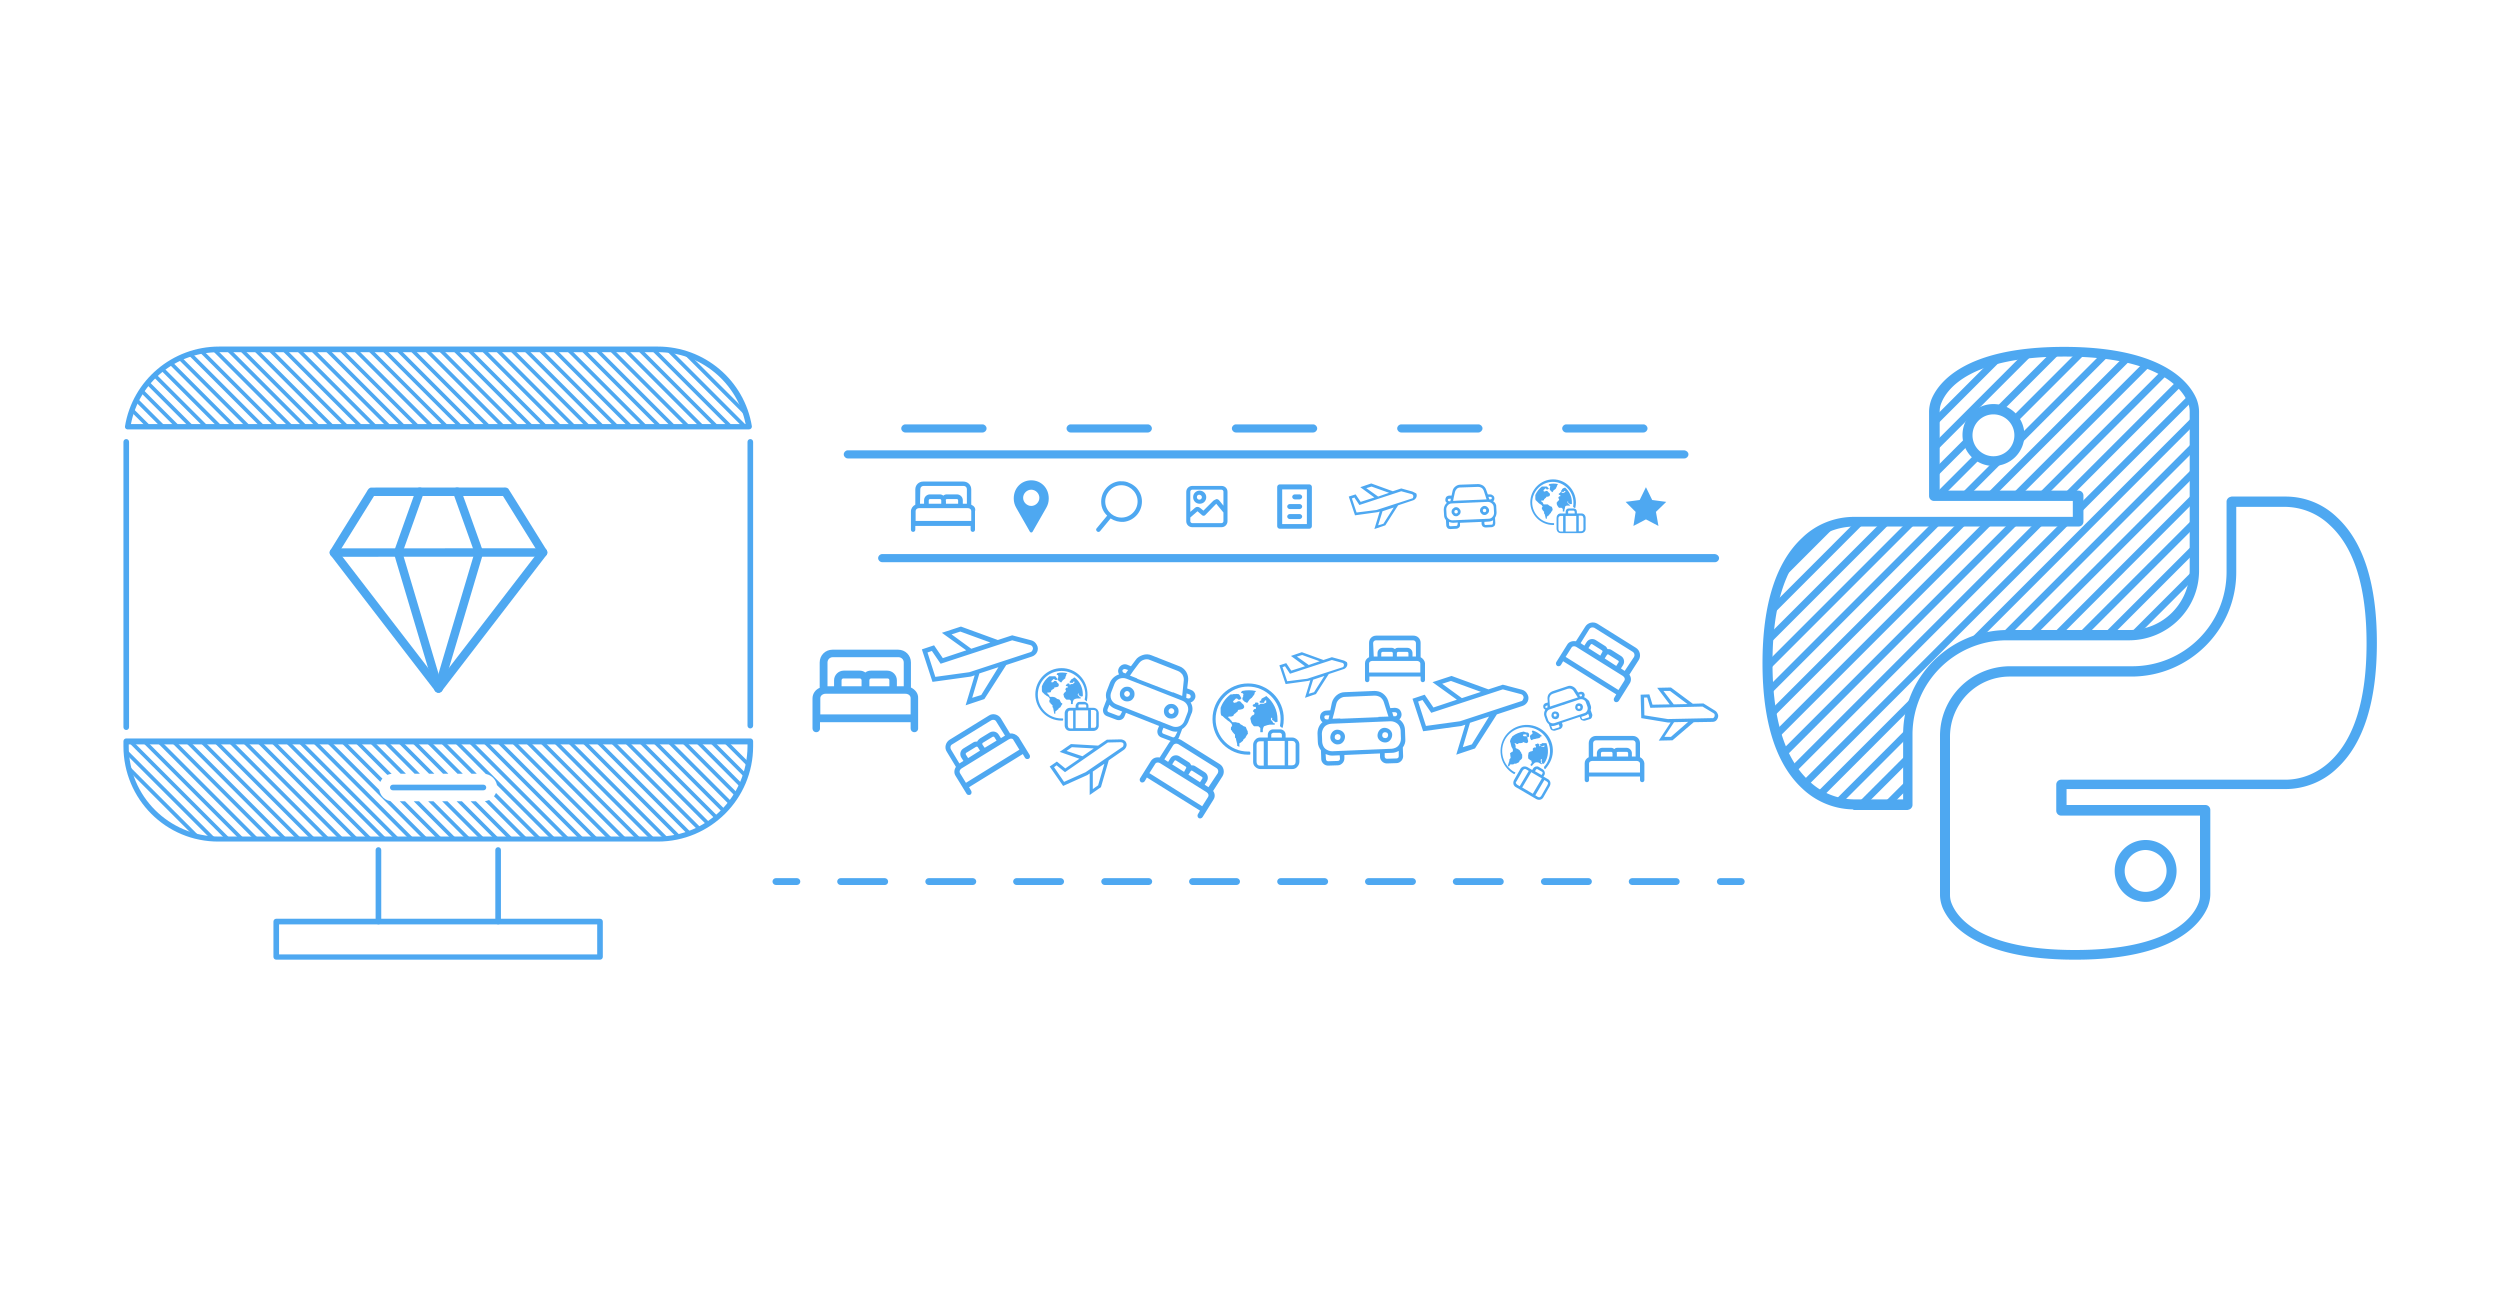 <svg xml:space="preserve" style="enable-background:new 0 0 800 418" viewBox="0 0 800 418" version="1.1" id="svg23" xmlns:xlink="http://www.w3.org/1999/xlink" xmlns="http://www.w3.org/2000/svg"><defs id="defs23"><clipPath id="SVGID_00000059999464551887502280000002708684390105101499_"><use xlink:href="#SVGID_00000103235924178785063510000008864042202736840850_" style="overflow:visible" id="use18"/></clipPath><clipPath id="SVGID_00000055671189912519833220000014268665824046781349_"><use xlink:href="#SVGID_00000157284190041391386260000006981072036280341399_" style="overflow:visible" id="use19"/></clipPath><clipPath id="SVGID_00000101807931345416861740000008162430039525914771_"><use xlink:href="#SVGID_00000163780362964214600550000013639903130026583990_" style="overflow:visible" id="use22"/></clipPath><defs id="defs18"><path id="SVGID_00000103235924178785063510000008864042202736840850_" d="M40.8 136.5h198.8c-2.4-14.3-14.7-24.8-29.2-24.8H70c-14.5.1-26.8 10.6-29.2 24.8z"/></defs><defs id="defs19"><path id="SVGID_00000157284190041391386260000006981072036280341399_" d="M40.4 237.3v1.6c0 16.4 13.3 29.6 29.6 29.6h140.4c16.4 0 29.6-13.3 29.6-29.6v-1.6H40.4zm80.9 14.7c0-2.4 2-4.4 4.4-4.4h29c2.4 0 4.4 2 4.4 4.4 0 2.4-2 4.4-4.4 4.4h-29c-2.4.1-4.4-1.9-4.4-4.4z"/></defs><defs id="defs22"><path id="SVGID_00000163780362964214600550000013639903130026583990_" d="M701.4 128.2c-2-4.9-10-15.7-40.9-15.7s-38.9 10.8-40.9 15.7c-.5 1.1-.7 2.3-.7 3.5v26.9h46v8.3h-71.7s-27.6-2-27.6 45.2 27.6 45.2 27.6 45.2h17.4v-22.5c0-17.5 14.2-31.8 31.8-31.8h39.2c11.4 0 20.6-9.2 20.6-20.7v-50.8c-.1-1-.3-2.2-.8-3.3zm-63.5 19.3c-4.6 0-8.3-3.7-8.3-8.3s3.7-8.3 8.3-8.3c4.6 0 8.3 3.7 8.3 8.3 0 4.6-3.7 8.3-8.3 8.3z"/></defs></defs><style id="style1">.st0{fill:#4ea8f1}</style><path d="M550.1 178.6c0 .7-.6 1.3-1.3 1.3H282.3c-.7 0-1.3-.6-1.3-1.3 0-.7.6-1.3 1.3-1.3h266.5c.7.1 1.3.6 1.3 1.3zm-9.8-33.2c0 .7-.6 1.3-1.3 1.3H271.3c-.7 0-1.3-.6-1.3-1.3 0-.7.6-1.3 1.3-1.3H539c.7.1 1.3.6 1.3 1.3zm-120.1-7h-24.7c-.7 0-1.3-.6-1.3-1.3 0-.7.6-1.3 1.3-1.3h24.7c.7 0 1.3.6 1.3 1.3 0 .7-.6 1.3-1.3 1.3zm52.9 0h-24.7c-.7 0-1.3-.6-1.3-1.3 0-.7.6-1.3 1.3-1.3h24.7c.7 0 1.3.6 1.3 1.3 0 .7-.7 1.3-1.3 1.3zm52.8 0h-24.7c-.7 0-1.3-.6-1.3-1.3 0-.7.6-1.3 1.3-1.3h24.7c.7 0 1.3.6 1.3 1.3 0 .7-.6 1.3-1.3 1.3zm-158.6 0h-24.7c-.7 0-1.3-.6-1.3-1.3 0-.7.6-1.3 1.3-1.3h24.7c.7 0 1.3.6 1.3 1.3 0 .7-.6 1.3-1.3 1.3zm-52.9 0h-24.7c-.7 0-1.3-.6-1.3-1.3 0-.7.6-1.3 1.3-1.3h24.7c.7 0 1.3.6 1.3 1.3 0 .7-.6 1.3-1.3 1.3zM255 283.2h-6.7c-.6 0-1.1-.5-1.1-1.1 0-.6.5-1.1 1.1-1.1h6.7c.6 0 1.1.5 1.1 1.1 0 .6-.5 1.1-1.1 1.1zm281.4 0h-14.1c-.6 0-1.1-.5-1.1-1.1 0-.6.5-1.1 1.1-1.1h14.1c.6 0 1.1.5 1.1 1.1 0 .6-.5 1.1-1.1 1.1zm-28.1 0h-14.1c-.6 0-1.1-.5-1.1-1.1 0-.6.5-1.1 1.1-1.1h14.1c.6 0 1.1.5 1.1 1.1 0 .6-.5 1.1-1.1 1.1zm-28.2 0H466c-.6 0-1.1-.5-1.1-1.1 0-.6.5-1.1 1.1-1.1h14.1c.6 0 1.1.5 1.1 1.1 0 .6-.4 1.1-1.1 1.1zm-28.1 0h-14.1c-.6 0-1.1-.5-1.1-1.1 0-.6.5-1.1 1.1-1.1H452c.6 0 1.1.5 1.1 1.1 0 .6-.5 1.1-1.1 1.1zm-28.1 0h-14.1c-.6 0-1.1-.5-1.1-1.1 0-.6.5-1.1 1.1-1.1h14.1c.6 0 1.1.5 1.1 1.1 0 .6-.5 1.1-1.1 1.1zm-28.2 0h-14.1c-.6 0-1.1-.5-1.1-1.1 0-.6.5-1.1 1.1-1.1h14.1c.6 0 1.1.5 1.1 1.1 0 .6-.5 1.1-1.1 1.1zm-28.1 0h-14.1c-.6 0-1.1-.5-1.1-1.1 0-.6.5-1.1 1.1-1.1h14.1c.6 0 1.1.5 1.1 1.1 0 .6-.5 1.1-1.1 1.1zm-28.2 0h-14.1c-.6 0-1.1-.5-1.1-1.1 0-.6.5-1.1 1.1-1.1h14.1c.6 0 1.1.5 1.1 1.1 0 .6-.5 1.1-1.1 1.1zm-28.1 0h-14.1c-.6 0-1.1-.5-1.1-1.1 0-.6.5-1.1 1.1-1.1h14.1c.6 0 1.1.5 1.1 1.1 0 .6-.5 1.1-1.1 1.1zm-28.2 0H269c-.6 0-1.1-.5-1.1-1.1 0-.6.5-1.1 1.1-1.1h14.1c.6 0 1.1.5 1.1 1.1 0 .6-.4 1.1-1.1 1.1zm274.1 0h-6.7c-.6 0-1.1-.5-1.1-1.1 0-.6.5-1.1 1.1-1.1h6.7c.6 0 1.1.5 1.1 1.1 0 .6-.4 1.1-1.1 1.1zM291.5 220v-8c0-2.3-1.8-4.1-4.1-4.1h-21c-2.3 0-4.1 1.8-4.1 4.1v8.1c-1.4.6-2.3 1.9-2.3 3.4v9.6c0 .7.5 1.2 1.2 1.2s1.2-.5 1.2-1.2v-2h29v2c0 .7.5 1.2 1.2 1.2s1.2-.5 1.2-1.2v-9.6c.1-1.6-.9-2.8-2.3-3.5zm-26.7-8c0-.9.7-1.7 1.7-1.7h21c.9 0 1.7.7 1.7 1.7v7.6H287v-1.9c0-1.7-1.4-3.1-3.1-3.1h-5.2c-.7 0-1.3.2-1.8.6-.5-.4-1.2-.6-1.8-.6H270c-1.7 0-3.1 1.4-3.1 3.1v1.9h-2.1zm4.5 7.6v-1.9c0-.4.3-.6.6-.6h5.2c.4 0 .6.3.6.6v1.9zm8.9-1.9c0-.4.3-.6.6-.6h5.2c.4 0 .6.3.6.6v1.9h-6.4zm-15.7 10.9v-5.2c0-.8.8-1.4 1.7-1.4h25.5c1 0 1.7.6 1.7 1.4v5.2zm262.3 13.7v-4.5c0-1.3-1-2.3-2.3-2.3h-11.8c-1.3 0-2.3 1-2.3 2.3v4.5c-.8.4-1.3 1.1-1.3 1.9v5.4c0 .4.3.7.7.7.4 0 .7-.3.7-.7v-1.1h16.3v1.1c0 .4.3.7.7.7.4 0 .7-.3.7-.7v-5.4c-.1-.8-.6-1.5-1.4-1.9zm-15-4.5c0-.5.4-.9.9-.9h11.8c.5 0 .9.4.9.9v4.3h-1.2V241c0-.9-.8-1.7-1.7-1.7h-2.9c-.4 0-.8.1-1 .4-.3-.2-.6-.4-1-.4h-2.9c-.9 0-1.7.8-1.7 1.7v1.1h-1.2zm2.5 4.3V241c0-.2.2-.4.4-.4h2.9c.2 0 .4.2.4.4v1.1zm5-1.1c0-.2.2-.4.4-.4h2.9c.2 0 .4.2.4.4v1.1h-3.6V241Zm-8.8 6.2v-2.9c0-.4.4-.8 1-.8h14.3c.5 0 1 .4 1 .8v2.9zm-53.9-36.9v-4.6c0-1.3-1-2.3-2.3-2.3h-11.9c-1.3 0-2.3 1-2.3 2.3v4.6c-.8.4-1.3 1.1-1.3 1.9v5.4c0 .4.3.7.7.7.4 0 .7-.3.7-.7v-1.1h16.4v1.1c0 .4.3.7.7.7.4 0 .7-.3.7-.7v-5.4c-.1-.8-.7-1.5-1.4-1.9zm-15.2-4.5c0-.5.4-.9.9-.9h11.9c.5 0 .9.4.9.9v4.3H452V209c0-1-.8-1.7-1.7-1.7h-2.9c-.4 0-.8.1-1 .4-.3-.2-.7-.4-1-.4h-2.9c-1 0-1.7.8-1.7 1.7v1.1h-1.2zm2.6 4.3V209c0-.2.2-.4.4-.4h2.9c.2 0 .4.2.4.4v1.1zm5-1.1c0-.2.2-.4.4-.4h2.9c.2 0 .4.2.4.4v1.1H447Zm-8.9 6.2v-2.9c0-.4.4-.8 1-.8h14.4c.5 0 1 .4 1 .8v2.9zm-69.8 28.3-3.5 5.6c-.2.4-.1.9.3 1.2.4.2.9.1 1.2-.3l.7-1.2 17 10.6-.7 1.2c-.2.4-.1.9.3 1.2.4.2.9.1 1.2-.3l3.5-5.6c.6-.9.5-2-.1-2.8l3-4.7c.8-1.3.4-3.1-.9-3.9l-12.3-7.7c-1.3-.8-3.1-.4-3.9.9l-3 4.7c-1.2-.2-2.2.2-2.8 1.1zm18.4 8.4-1.2-.8.7-1.1c.6-1 .3-2.3-.7-2.9l-3-1.9c-.4-.3-.9-.3-1.3-.3-.2-.4-.4-.8-.8-1l-3-1.9c-1-.6-2.3-.3-2.9.7l-.7 1.1-1.2-.8 2.8-4.5c.3-.5 1-.7 1.6-.4l12.3 7.7c.5.3.7 1 .4 1.6zm-6.4-4 .7-1.1c.1-.2.4-.3.6-.1l3 1.9c.2.1.3.4.1.6l-.7 1.1zm-1.4-.9-3.8-2.4.7-1.1c.1-.2.4-.3.6-.1l3 1.9c.2.1.3.4.1.6zm-11.1.4 1.9-3c.3-.5 1-.5 1.5-.2l14.9 9.3c.6.4.8 1 .5 1.5l-1.9 3zm133.7-41.1-3.5 5.6c-.2.4-.1.9.3 1.2.4.2.9.1 1.2-.3l.7-1.2 17 10.6-.7 1.2c-.2.4-.1.9.3 1.2.4.2.9.1 1.2-.3l3.5-5.6c.6-.9.5-2-.1-2.8l3-4.7c.8-1.3.4-3.1-.9-3.9l-12.3-7.7c-1.3-.8-3.1-.4-3.9.9l-3 4.7c-1.2-.2-2.3.2-2.8 1.1zm18.4 8.4-1.2-.8.7-1.1c.6-1 .3-2.3-.7-2.9l-3-1.9c-.4-.3-.9-.3-1.3-.3-.2-.4-.4-.8-.8-1l-3-1.9c-1-.6-2.3-.3-2.9.7l-.7 1.1-1.2-.8 2.8-4.5c.3-.5 1-.7 1.6-.4l12.3 7.7c.5.3.7 1 .4 1.6zm-6.4-4 .7-1.1c.1-.2.4-.3.6-.1l3 1.9c.2.1.3.4.1.6l-.7 1.1zm-1.4-.9-3.8-2.4.7-1.1c.1-.2.4-.3.6-.1l3 1.9c.2.1.3.4.1.6zm-11.1.4 1.9-3c.3-.5 1-.5 1.5-.2l14.9 9.3c.6.4.8 1 .5 1.5l-1.9 3zm-177.8 24.5-2.9-4.8c-.8-1.3-2.6-1.8-3.9-.9l-12.5 7.7c-1.3.8-1.8 2.6-.9 3.9l2.9 4.8c-.6.9-.7 2-.1 2.9l3.5 5.7c.2.4.8.5 1.2.3.4-.2.5-.8.3-1.2l-.7-1.2 17.2-10.6.7 1.2c.2.4.8.5 1.2.3.4-.2.5-.8.3-1.2l-3.5-5.7c-.8-.9-1.8-1.3-2.8-1.2zm-18.9 5.1c-.3-.5-.2-1.3.4-1.6l12.5-7.7c.5-.3 1.3-.2 1.6.4l2.8 4.5-1.3.8-.7-1.1c-.6-1-1.9-1.3-2.9-.7l-3.1 1.9c-.4.3-.7.6-.9 1-.4 0-.9 0-1.3.3l-3.1 1.9c-1 .6-1.3 1.9-.7 2.9l.7 1.1-1.3.8zm5.5 2.8-.7-1.1c-.1-.2-.1-.5.1-.6l3.1-1.9c.2-.1.5-.1.6.1l.7 1.1zm4.6-4.3c-.1-.2-.1-.5.1-.6l3.1-1.9c.2-.1.5-.1.6.1l.7 1.1-3.8 2.3zm-5.3 12.2-1.9-3.1c-.3-.5-.1-1.1.5-1.5l15.1-9.3c.6-.4 1.3-.3 1.5.2l1.9 3.1zm20.9-45.6-6.1-1.6-4.6 1.5-11.8-4.3-6.1 2 7.8 5.6-7.5 2.5-2.8-4.1-3.9 1.3 3.4 10.4 12.3-1.7 1.2-.4-2.9 9.6 6-2 7-10.9 8.2-2.7c.7-.2 1.4-.8 1.7-1.5.3-.7.3-1.5-.1-2.2-.4-.8-1-1.3-1.8-1.5zm-16 17.5-2.9.9 2.3-7.8 6.1-2zm-9.5-19.4 2.8-.9 9.6 3.5-6.1 2zm25.2 5.7-19.5 6.4-10.9 1.5-2.5-7.8 1.4-.5 2.8 4.1 22.9-7.5 5.7 1.5c.4.1.7.3.8.6.2.3.2.7 0 1-.1.4-.4.6-.7.7zm157.3 12-6.1-1.6-4.6 1.5-11.8-4.3-6.1 2 7.8 5.6-7.5 2.5-2.8-4.1-3.9 1.3 3.4 10.4 12.3-1.7 1.2-.4-2.9 9.6 6-2 7-10.9 8.2-2.7c.7-.2 1.4-.8 1.7-1.5.3-.7.3-1.5-.1-2.2-.4-.8-1-1.3-1.8-1.5zm-16 17.5-2.9.9 2.3-7.8 6.1-2zm-9.5-19.4 2.8-.9 9.6 3.5-6.1 2zm25.2 5.6-19.5 6.4-10.9 1.5-2.5-7.8 1.4-.5 2.8 4.1 22.9-7.5 5.7 1.5c.4.1.7.3.8.6.2.3.2.7 0 1-.1.4-.4.7-.7.7zm-56.9-13.1-3.6-1-2.7.9-6.9-2.5-3.5 1.2 4.5 3.3-4.4 1.4-1.6-2.4-2.2.7 2 6 7.2-1 .7-.2-1.7 5.6 3.5-1.2 4.1-6.4 4.8-1.6c.4-.1.8-.5 1-.9.2-.4.2-.9 0-1.3-.4-.2-.7-.5-1.2-.6zm-9.3 10.2-1.7.5 1.4-4.5 3.6-1.2zm-5.5-11.4 1.7-.5 5.6 2-3.5 1.2zm14.7 3.4-11.4 3.7-6.4.8-1.5-4.5.8-.3 1.6 2.4 13.4-4.4 3.3.9c.2 0 .4.2.5.4.1.2.1.4 0 .6 0 .2-.2.3-.3.4zm-71.1 23.1-4.4.1-2.8 1.9-8.7-.5-3.6 2.5 6.3 2.2-4.5 3.1-2.7-2.2-2.3 1.6 4.3 6.2 7.8-3.5.7-.5v6.9l3.6-2.5 2.5-8.6 4.9-3.4c.4-.3.7-.8.8-1.3.1-.5-.1-1.1-.5-1.5-.4-.3-.9-.5-1.4-.5zm-7.2 14.7-1.7 1.2v-5.6l3.7-2.5zm-10.1-11 1.7-1.2 7 .4-3.6 2.5zm17.8-1.2-11.7 8-6.9 3.1-3.2-4.7.8-.6 2.7 2.2 13.7-9.5 4.1-.1c.3 0 .5.1.7.2.2.2.3.4.2.7 0 .4-.2.6-.4.7zm189.7-11.7-3.7-2.3-3.4.1-7-5.2-4.4.1 4 5.3-5.5.1-1-3.3-2.8.1.2 7.5 8.5 1.4h.9l-3.8 5.8 4.4-.1 6.8-5.8 6-.1c.5 0 1.1-.2 1.4-.7.3-.4.5-1 .4-1.5-.2-.6-.5-1.1-1-1.4zm-14.1 8.4h-2.1l3.1-4.7 4.5-.1zm-2.4-14.7h2.1l5.6 4.2-4.4.1zm15.6 8.7-14.2.3-7.5-1.2-.1-5.7h1l1 3.3 16.7-.4 3.5 2.1c.2.1.4.3.4.6 0 .2 0 .5-.2.7-.2.3-.4.4-.6.3zm-188.1-5.5c.6.2 1.2.2 1.8 0 .6-.2 1-.7 1.3-1.3.2-.6.2-1.2 0-1.8-.3-.6-.7-1-1.3-1.3-.6-.2-1.2-.2-1.8 0-.6.3-1 .7-1.3 1.3-.2.6-.2 1.2 0 1.8.2.6.7 1 1.3 1.3zm1.2-3.1c.2.1.4.3.5.5.1.2.1.5 0 .7-.1.2-.3.4-.5.5-.2.1-.5.1-.7 0-.2-.1-.4-.3-.5-.5-.1-.2-.1-.5 0-.7.1-.2.3-.4.5-.5.2-.1.5-.1.7 0zm12.9 8.6c.6.2 1.2.2 1.8 0 .6-.2 1-.7 1.3-1.3.2-.6.2-1.2 0-1.8-.3-.6-.7-1-1.3-1.3-.6-.2-1.2-.2-1.8 0-.6.3-1 .7-1.3 1.3-.2.6-.2 1.2 0 1.8.2.6.8 1.1 1.3 1.3zm1.3-3.1c.2.1.4.3.5.5.1.2.1.5 0 .7-.1.2-.3.4-.5.5-.2.1-.5.1-.7 0-.2-.1-.4-.3-.5-.5-.1-.2-.1-.5 0-.7.1-.2.3-.4.5-.5.2-.1.4-.1.7 0z" class="st0" id="path2"/><path d="M381 224.8c.6-.2 1-.6 1.3-1.1.3-.5.3-1.1.1-1.7-.2-.5-.6-1-1.2-1.2l-1.3-.5.3-2.5c.1-1-.1-1.9-.6-2.8-.5-.8-1.3-1.5-2.2-1.8l-8.9-3.5c-.9-.4-1.9-.4-2.8-.1-.9.3-1.8.8-2.3 1.6l-1.5 2-1.2-.5c-.5-.2-1.1-.2-1.7.1-.5.3-.9.7-1.1 1.3-.2.6-.1 1.2.2 1.7-1.3.4-2.4 1.4-2.9 2.6l-1 2.6c-.4.9-.4 1.9-.1 2.9l-1 2.6c-.2.5-.2 1.1 0 1.6s.6.9 1.2 1.1l2.9 1.1c.5.2 1.1.2 1.6 0s.9-.6 1.1-1.2l.4-1 10.6 4.2-.4 1c-.2.5-.2 1.1 0 1.6s.6.9 1.2 1.1l2.9 1.1c.5.2 1.1.2 1.6 0s.9-.6 1.1-1.2l1-2.6c.8-.5 1.5-1.3 1.9-2.2l1-2.6c.6-1.1.5-2.6-.2-3.7zm-.4-2.6c.3.1.5.5.4.9-.1.3-.5.5-.9.4l-.5-.2.1-1.4zm-17.9-7.6 1.8-2.4c.4-.5.9-.9 1.6-1.1.6-.2 1.3-.2 1.9.1l8.9 3.5c.6.2 1.1.7 1.5 1.2.3.6.5 1.2.4 1.9l-.5 4.9-3-1.2v.1l-11.4-4.4v-.1l-2.3-.9zm-2.6-.5.9.3-.8 1.1-.6-.2c-.3-.1-.5-.5-.4-.9.2-.2.6-.4.9-.3zm-1.5 14.5c-.1.4-.5.5-.9.4l-2.9-1.1c-.4-.1-.5-.5-.4-.9l.6-1.5c.5.6 1.1 1 1.8 1.3l2.3.9zm17.5 6.9c-.1.2-.2.3-.4.4-.2.1-.4.1-.5 0l-2.9-1.1c-.4-.1-.5-.5-.4-.9l.4-1 2.3.9c.7.3 1.4.4 2.2.3zm2.9-4.8c-.3.8-.9 1.4-1.6 1.7-.7.3-1.6.3-2.3 0l-17.8-7c-.8-.3-1.4-.9-1.7-1.6-.3-.7-.3-1.6 0-2.3l1-2.6c.3-.8.9-1.4 1.6-1.7.7-.3 1.6-.3 2.3 0l17.8 7c.8.3 1.4.9 1.7 1.6.3.7.3 1.6 0 2.3zm119.1-.6c.3-.1.6-.3.7-.6.1-.3.2-.6.1-1-.1-.3-.3-.6-.6-.7-.3-.1-.6-.2-1-.1-.3.1-.6.3-.7.6-.1.3-.2.6-.1 1 .1.3.3.6.6.7.3.1.6.2 1 .1zm-.6-1.7h.4c.1.1.2.2.2.3v.4c-.1.1-.2.2-.3.2h-.4c-.1-.1-.2-.2-.2-.3v-.4c.1-.1.2-.2.3-.2zm8.2-.9c.3-.1.6-.3.7-.6.1-.3.2-.6.1-1-.1-.3-.3-.6-.6-.7-.3-.1-.6-.2-1-.1-.3.1-.6.3-.7.6-.1.3-.2.6-.1 1 .1.3.3.6.6.7.3.2.7.2 1 .1zm-.6-1.6h.4c.1.1.2.2.2.3v.4c-.1.1-.2.2-.3.2h-.4c-.1-.1-.2-.2-.2-.3v-.4c.1-.1.2-.2.3-.2z" class="st0" id="path3"/><path d="M506.9 223.1c.2-.3.2-.6.2-.9-.1-.3-.3-.6-.5-.7-.3-.1-.6-.2-.9-.1l-.7.2-.7-1.1c-.3-.4-.7-.7-1.2-.9-.5-.2-1-.2-1.5 0l-4.8 1.6c-.5.2-.9.5-1.2.9-.3.4-.4.9-.4 1.4l.1 1.3-.7.2c-.3.1-.5.3-.7.6-.1.3-.1.6 0 .9.1.3.4.5.6.6-.4.6-.5 1.4-.3 2l.5 1.4c.2.5.5.9.9 1.2l.5 1.4c.1.3.3.5.6.6.3.1.6.2.9.1l1.6-.5c.3-.1.5-.3.7-.6.1-.3.2-.6.1-.9l-.2-.5 5.7-1.9.2.5c.1.3.3.5.6.6.3.1.6.2.9.1l1.6-.5c.3-.1.5-.3.6-.6.1-.3.2-.6.1-.9l-.5-1.4c.2-.5.2-1 0-1.5l-.5-1.4c-.4-.4-1-1-1.6-1.2zm-1.1-.9c.2-.1.4 0 .4.2.1.2 0 .4-.2.4l-.3.1-.4-.6zm-9.9 3-.1-1.6c0-.3.1-.7.3-1 .2-.3.5-.5.8-.6l4.8-1.6c.3-.1.7-.1 1 0 .3.1.6.3.8.6l1.4 2.2-1.6.5-6.1 2-1.2.4zm-1.2.7.5-.2v.7l-.3.1c-.2.1-.4 0-.4-.2s.1-.4.2-.4zm4.3 6.4c.1.2 0 .4-.2.5l-1.6.5c-.2.1-.4 0-.5-.2l-.3-.8c.4.1.8 0 1.2-.1l1.2-.4zm9.5-3.2v.3c0 .1-.1.2-.2.2l-1.6.5c-.2.1-.4 0-.5-.2l-.2-.5 1.2-.4c.4-.1.7-.3 1-.6zm-.5-2.9c.1.4.1.8-.1 1.2-.2.4-.5.7-.9.8l-9.6 3.2c-.4.1-.8.1-1.2-.1-.4-.2-.7-.5-.8-.9l-.5-1.4c-.1-.4-.1-.8.1-1.2.2-.4.5-.7.9-.8l9.6-3.2c.4-.1.8-.1 1.2.1.4.2.7.5.8.9zm-79.8 12c.6 0 1.2-.3 1.6-.8.4-.5.6-1.1.6-1.7 0-.6-.3-1.2-.8-1.6-.5-.4-1.1-.6-1.7-.6-.6 0-1.2.3-1.6.8-.4.5-.6 1.1-.6 1.7 0 .6.3 1.2.8 1.6.4.4 1.1.7 1.7.6zm-.2-3.3c.2 0 .5.1.7.2.2.2.3.4.3.7 0 .2-.1.5-.2.7-.2.2-.4.3-.7.3-.2 0-.5-.1-.7-.2-.2-.2-.3-.4-.3-.7 0-.2.1-.5.2-.7.3-.1.5-.3.7-.3zm15.3 2.7c.6 0 1.2-.3 1.6-.8.4-.5.6-1.1.6-1.7 0-.6-.3-1.2-.8-1.6-.5-.4-1.1-.6-1.7-.6-.6 0-1.2.3-1.6.8-.4.5-.6 1.1-.6 1.7 0 .6.3 1.2.8 1.6.5.4 1.1.6 1.7.6zm-.1-3.3c.2 0 .5.1.7.2.2.2.3.4.3.7 0 .3-.1.5-.2.7-.2.2-.4.3-.7.3-.2 0-.5-.1-.7-.2-.2-.2-.3-.4-.3-.7 0-.2.1-.5.2-.7.2-.2.5-.3.7-.3z" class="st0" id="path4"/><path d="M447.8 230.2c.4-.4.7-.9.7-1.5s-.2-1.1-.6-1.6c-.4-.4-1-.6-1.6-.6l-1.4.1-.7-2.4c-.3-.9-.9-1.7-1.7-2.3-.8-.6-1.8-.8-2.7-.8l-9.5.4c-1 0-1.9.4-2.6 1-.7.6-1.3 1.5-1.5 2.4l-.5 2.4-1.3.1c-.6 0-1.1.3-1.5.7-.4.4-.5 1-.5 1.6.1.6.4 1.1.8 1.4-1.1.9-1.6 2.2-1.6 3.6l.1 2.7c0 1 .4 1.9 1 2.7l.1 2.8c0 .6.3 1.1.7 1.5.4.4 1 .6 1.5.6l3.1-.1c.6 0 1.1-.3 1.5-.7.4-.4.6-1 .6-1.5v-1.1l11.4-.5v1.1c0 .6.3 1.1.7 1.5.4.4 1 .6 1.5.6l3.1-.1c.6 0 1.1-.3 1.5-.7.4-.4.6-1 .6-1.5l-.1-2.8c.6-.8.9-1.8.8-2.7l-.1-2.7c0-1.6-.7-2.8-1.8-3.6zm-1.4-2.3c.4 0 .7.3.7.6 0 .4-.3.7-.6.7h-.6l-.4-1.3zm-19.5.3.7-2.9c.1-.6.5-1.2 1-1.6.5-.4 1.1-.7 1.8-.7l9.5-.4c.7 0 1.3.2 1.8.5.5.4.9.9 1.1 1.5l1.5 4.7-3.2.1v.1l-12.2.5v-.1l-2.5.1zm-2.5.7h1l-.3 1.3h-.6c-.4 0-.7-.3-.7-.6-.1-.4.2-.7.6-.7zm4.4 13.9c0 .4-.3.7-.7.7l-3.1.1c-.4 0-.7-.3-.7-.7l-.1-1.6c.7.3 1.4.5 2.1.5l2.4-.1zm18.8-.8c0 .2-.1.4-.2.5-.1.1-.3.2-.5.2l-3.1.1c-.4 0-.7-.3-.7-.7V241l2.4-.1c.7 0 1.5-.3 2.1-.6zm.7-5.6c0 .8-.3 1.6-.8 2.2-.5.6-1.3.9-2.1 1l-19.1.8c-.8 0-1.6-.3-2.2-.8-.6-.5-.9-1.3-1-2.1l-.1-2.7c0-.8.3-1.6.8-2.2.5-.6 1.3-.9 2.1-1l19.1-.8c.8 0 1.6.3 2.2.8.6.5.9 1.3 1 2.1zm-108.9-11.8c-.1-.1-.1-.2-.2-.4s-.1-.3-.2-.3c0 0-.1-.1-.2-.1s-.3-.1-.3-.1h-.1c-.1 0-.1-.1-.3-.2-.2-.1-.2-.1-.3-.2-.1-.1-.2-.2-.4-.2-.1 0-.2 0-.4-.1h-1c-.1 0-.2-.2-.2-.3v-.1c-.1-.1-.4-.5-.5-.6 0 0-.1 0-.1-.1l-.1-.1v-.1l.1-.1h.5c.1 0 .4-.1.5-.1.1 0 .1-.1.1-.3 0-.1 0-.1.1-.2l.1-.1v-.1l.2-.1s.1-.1.2-.1c.5-.3.5-.4.5-.5 0-.1-.1-.1-.1-.1.5-.1.9-.1 1.1-.2.1 0 .2-.1.3-.2 0-.1.2-.3.1-.5v-.1c0-.1-.1-.3-.3-.4-.2-.1-.3-.3-.3-.4 0 0 0-.1-.1-.1-.1-.1-.1-.2-.2-.2h-.5c-.1 0-.1 0-.1.1l-.1.1-.1.1c-.1.1-.1.1-.2.1s-.2.1-.3.1l-.1-.1c0-.1-.1-.2-.1-.2.1 0 .1-.1.1-.2 0 0 0-.1.1-.1l.1-.1.1-.1s.1 0 .1-.1l.1-.1s.1 0 .1-.1c.1 0 .2 0 .3.1h.1l.1.1.1.1h.4l.1-.1h.2v-.2c-.1-.1-.2-.3-.3-.4l-.1-.1c-.1-.2-.2-.3-.3-.4h-.3c-.1-.1-.1 0-.2 0h-1.4c-1.1.8-1.9 1.9-2.4 3.2v1.1c0 .3 0 .5.1.7 0 .1.1.1.2.2l.1.1s0 .1.1.1l.1.1c.1.2.4.4.6.5.1.1.3.3.4.3.1 0 .1.1.2.1.1.1.2.1.3.2l.1.1.1.1c0 .1.2.2.2.3v.2s0 .1.1.1c0 .1-.1.1-.1.1-.1.1-.1.2-.1.3v.5c0 .1.1.1.2.1 0 0 .1 0 .1.1v.1c0 .1 0 .1.1.1.1.1.3.4.5.5h.1v.7l.1.1.1.1c0 .1.1.5.2 1 0 .2.1.4.1.5v.3c.1 0 .2.1.3.1h.1v-.4c0-.3 0-.4.1-.4.1-.1.1-.1.3-.2l.2-.2c.2-.1.2-.2.3-.2.1 0 .1-.1.1-.2s.4-.4.5-.4c.1 0 .1-.1.2-.2 0-.1.1-.2.2-.4s.2-.3.2-.3c0-.1 0-.1.1-.1.1-.1 0-.2 0-.2v-.2c-.3.1-.4-.2-.5-.4zm1.6-8.1c.1-.1.2-.4.2-.5v-.2l.3-.3.1-.1h-.1c-1-.2-2.1-.3-3.1 0l-.1.1c-.1.1-.1.1-.1.2-.1.1-.1.2 0 .2.1.1.1.1.2.1s.2 0 .2.2c0 .1.1.2.1.2-.1.1-.1.2-.1.3v.3l-.1.1c-.1.2 0 .5.2.7.1.1.1.1.2.1 0 .1.2.2.3.3.1 0 .1.1.2.1l.1.1c.1 0 .2-.1.3-.3.1-.2.3-.4.4-.5.1-.1.3-.2.4-.3l.2-.2s.1-.1.2-.1c-.2-.3-.1-.4 0-.5z" class="st0" id="path5"/><path d="M339.7 213.8c-4.6 0-8.4 3.8-8.4 8.4 0 4.6 3.8 8.4 8.4 8.4h.3c.1 0 .2-.1.2-.2v-.4s0-.1-.1-.1h-.4c-4.2 0-7.6-3.4-7.6-7.6 0-4.2 3.4-7.6 7.6-7.6 4.2 0 7.6 3.4 7.6 7.6 0 .5-.1 1-.2 1.5 0 .1 0 .1.1.2.1 0 .2.1.2.2l.1.1c0 .1.1.1.2.1s.1-.1.1-.1c.1-.6.2-1.3.2-1.9.1-4.9-3.7-8.6-8.3-8.6z" class="st0" id="path6"/><path d="M344.7 223.5h1.1c0-.1.1-.2 0-.3 0-.1-.1-.1-.1-.1h-.2s0-.1-.1-.2l-.1-.1-.1-.1c-.1 0-.2-.2-.3-.3v-.3l.2-.2v-.1s.1.1.1.2v.2c-.1.1-.1.2.1.3.1.1.2.1.3.2h.1c0 .1.1.2.2.2h.2l.1-.1h.3v-.6c0-2.1-.9-4.1-2.6-5.4h-.2l-.1.1s-.1 0-.1.1c-.1.1-.2.1-.3.2-.2.1-.4.2-.5.3 0 .1-.1.1-.1.2v.1l-.1.1c-.1.1-.2.1-.2.2v.3c.1.1.2.1.3.1h.7l.1-.1v-.1c0-.1.1-.2.2-.2h.2v.4s-.2.1-.3.2c-.1 0-.1.1-.1.1-.1.1-.1.1-.2.1h-.5s-.1 0-.2.1v.1s0 .1-.1.1v.1s0-.1-.1-.1v-.3c-.1-.1-.3-.2-.3-.2h-.1c-.1 0-.4 0-.4.2v.1s0 .1 0 0h-.1c-.1 0-.3.1-.3.2-.1.1 0 .3.1.3s.2.1.2.1h.1v-.1.1h.1l.1.1v.3h-.3c-.1 0-.1 0-.2.1 0 0 0 .1-.1.1-.1.2-.2.3-.2.4 0 0 0 .1.1.1v.1c0 .1.1.1.1.1v.3l-.2.2c0 .1-.1.1-.1.1-.1 0-.1.1-.2.2-.2.2-.3.4-.3.5 0 .1 0 .2.1.3v.2c0 .1.1.2.1.3 0 .1.1.2.2.3 0 0 0 .1.1.1.1.2.3.4.5.5h1l.1.1.1.1c.1 0 .2.1.2.2v1h.5c.1 0 .1 0 .1-.1v-.5c0-.1.2-.7.3-.8.4-.3 1-.4 1.1-.4zm.8 1.1c-.3 0-.7.1-.9.4-.2.2-.4.6-.4.9v.6h-1.8c-.5 0-.9.2-1.2.5-.3.3-.5.8-.5 1.2v4c0 .4.2.9.5 1.2.3.3.7.5 1.2.5h7.5c.4 0 .9-.2 1.2-.5.3-.3.5-.7.5-1.2v-4c0-.4-.2-.9-.5-1.2-.3-.3-.7-.5-1.2-.5h-1.6v-.6c0-.3-.1-.7-.4-.9-.2-.2-.6-.4-.9-.4zm2.7 2.7v5.7h-4v-5.7zm-6.5 4.9v-4c0-.2.1-.4.2-.6.1-.2.4-.2.6-.2h.9v5.7h-.9c-.2 0-.4-.1-.6-.2-.1-.3-.2-.5-.2-.7zm9.1-4.1v4c0 .2-.1.4-.2.6-.2.2-.4.2-.6.2h-.9v-5.7h.9c.2 0 .4.1.6.2.2.3.3.5.2.7zm-3.2-2.3v.6h-2.5v-.6c0-.1 0-.2.1-.3.1-.1.2-.1.3-.1h1.6c.3 0 .5.2.5.4zm139.5 16.5v-.8s-.1-.1-.1-.2c-.1-.1-.2-.2-.2-.3v-.1c0-.1-.1-.2-.2-.3-.1-.2-.1-.2-.2-.3 0-.1-.1-.2-.2-.3-.1 0-.2-.1-.3-.2-.1-.1-.1-.1-.2-.1 0 0-.1-.1-.2-.1h-.1s-.1 0-.1-.1c-.1 0-.1-.1-.2-.1s-.1-.1-.1-.1v-.5c0-.1-.1-.6-.2-.8 0 0 0-.1-.1-.1l-.1-.1s.1-.1.2 0h.1l.3.2c.1 0 .4.1.5.1.1 0 .1-.1.2-.2l.1-.1h.6c.6-.1.7-.1.7-.2v-.2c.4.2.8.3 1.1.4.1 0 .3 0 .3-.1.1 0 .3-.2.3-.4v-.1c0-.1 0-.3-.1-.5s-.1-.4-.1-.5v-.1c0-.1 0-.2-.1-.3 0 0-.1-.1-.2-.1s-.2-.1-.2-.1h-.6c-.1 0-.2-.1-.3-.1v-.4c.1 0 .1 0 .2-.1h.7c.1 0 .2.1.2.2v.4c0 .1.1.1.2.2h.5c.1 0 .1-.1.1-.1v-.5c0-.2 0-.4-.1-.5l-.1-.1-.1-.1c0-.1-.1-.1-.2-.1h-.3l-.2-.1h-.2s-.1 0-.2-.1h-.1l-.2-.1c-1.3.2-2.6.7-3.6 1.5l-.1.1c0 .1-.1.1-.1.2s-.1.2-.2.3c-.1.1-.1.2-.2.3v.1c-.1.2-.2.5-.2.7 0 .1.1.2.1.3 0 .1.1.1.1.1v.2c0 .2.2.6.2.8 0 .1.1.4.2.5 0 .1.1.1.1.2.1.1.1.2.2.3v.3c0 .1.1.3 0 .4l-.1.1v.1h-.1c-.1 0-.1 0-.2.1-.1 0-.2.1-.3.2l-.1.1c-.1.1-.1.1-.1.2s0 .1.1.2v.3c0 .2.1.5.1.7v.1s0 .1-.1.1v.1s0 .1-.1.1c-.1.1-.2.2-.2.3v.4c0 .1-.2.4-.3.9-.1.2-.1.4-.1.4 0 .1 0 .1-.1.2.1.1.1.2.2.2l.1.1.1-.1.1-.1c0-.1.1-.1.1-.2.1-.3.2-.3.3-.3h.8c.1 0 .1 0 .2-.1 0-.1.5-.2.6-.1.1 0 .1 0 .3-.1.1-.1.2-.1.4-.2s.3-.1.3-.2c.1 0 .1-.1.1-.1.1 0 .1-.1.1-.2s0-.1.1-.2c.8-.6.8-.8.8-1.1zm5.4-6.1c.1-.1.4-.2.4-.3v-.2c.1 0 .3 0 .4-.1l.1-.1-.1-.1c-.8-.7-1.7-1.3-2.7-1.6h-.1c-.1 0-.2 0-.2.1-.1.1-.1.1-.1.2s.1.1.1.2c.1.1.1.1.1.3v.2c-.1 0-.2.1-.3.2 0 .1-.1.1-.1.1h-.1l-.1.1c-.1.1-.3.4-.2.7 0 .1.1.1.1.2-.1.1 0 .3.1.4 0 .1.1.1.1.2 0 0 0 .1.1.1.1.1.2 0 .4-.1s.4-.2.6-.2c.1 0 .3 0 .5-.1.2 0 .3-.1.3-.1h.2c.3-.1.5-.1.5-.1z" class="st0" id="path7"/><path d="M492.8 233.1c-4-2.3-9.1-1-11.5 3-2.3 4-1 9.1 3 11.5.1 0 .2.1.2.1.1 0 .2 0 .2-.1l.2-.3v-.1l-.1-.1c-.1 0-.2-.1-.3-.1-3.6-2.1-4.9-6.8-2.8-10.5 2.1-3.6 6.8-4.9 10.5-2.8 3.6 2.1 4.9 6.8 2.8 10.5-.3.4-.6.9-.9 1.2 0 .1-.1.1 0 .2 0 .1.1.2.1.3v.1c0 .1.1.1.1.1h.2c.4-.5.8-1 1.1-1.5 2.6-4 1.2-9.2-2.8-11.5z" class="st0" id="path8"/><path d="m492.3 244 1 .6s.2-.2.1-.3c0-.1-.1-.1-.1-.1h-.2v-.6c0-.1-.1-.3-.1-.4l.1-.2s.1 0 .2-.1h.1v.4c-.1.1-.1.1-.1.3 0 .1.1.2.1.3v.1c0 .1 0 .2.1.3.1.1.1.1.2.1h.4v-.1c.1-.2.2-.3.3-.4 1.1-1.8 1.2-4 .5-6v-.1h-1.4c-.1 0-.1.1-.2.2l-.1.1h-.1c-.1 0-.2 0-.3.1l-.1.1v.1c0 .1.1.2.2.2h.1c.1.1.3.2.4.2h.2c.1 0 .1 0 .2-.1.1 0 .2-.1.3-.1h.1l.1.1s0 .1-.1.1c0 .1-.1.2-.2.2h-.6l-.1-.1-.1-.1c-.1-.1-.2-.1-.2-.1h-.3l-.1.1h-.1v-.2c0-.1.1-.1.1-.2s-.2-.3-.2-.3l-.1-.1c-.1-.1-.3-.2-.4 0v.1s0 .1 0 0h-.1c-.1 0-.3-.1-.4 0-.1.1-.1.2-.1.4 0 .1.1.1.1.2l.1.1v-.1.4s0 .1-.1.1h-.3s-.1-.1-.2 0c0 0-.1 0-.1.1-.2.1-.3.2-.3.3v.7c-.2 0-.3.1-.3.1h-.2c-.1 0-.1 0-.3.1-.2.1-.4.2-.5.3-.1.1-.1.2-.1.3v.2c0 .1-.1.2-.1.3v.5c0 .2 0 .5.1.7 0 .1.2.1.3.2 0 0 .1 0 .1.1l.1.1c.1 0 .1.1.2.1h.2v.2c0 .1 0 .1.1.2 0 0 .1.2.1.3 0 0-.1.1-.1.2s-.1.2-.2.3c-.1.1-.1.2-.2.3 0 0 .3.2.4.3h.1l.3-.4.6-.6c.5-.3 1.1-.1 1.2-.1zm.1 1.4c-.3-.2-.6-.2-1-.1-.3.1-.6.3-.8.6l-.3.5-1.5-.9c-.4-.2-.8-.3-1.3-.2-.4.1-.8.4-1 .8l-2 3.5c-.2.4-.3.8-.2 1.3.1.4.4.8.8 1l6.5 3.8c.4.2.8.3 1.3.2.4-.1.8-.4 1-.8l2-3.5c.2-.4.3-.8.2-1.3-.1-.4-.4-.8-.8-1l-1.4-.8.3-.5c.2-.3.2-.6.1-1-.1-.3-.3-.6-.6-.8zm1 3.7-2.9 4.9-3.4-2 2.9-4.9zm-8.1.9 2-3.5c.1-.2.3-.3.5-.4.2-.1.5 0 .6.1l.8.5-2.9 4.9-.8-.5c-.2-.1-.3-.3-.4-.5-.1-.2 0-.4.2-.6zm9.9 1.2-2 3.5c-.1.2-.3.3-.5.4-.2.1-.4 0-.6-.1l-.8-.5 2.9-4.9.8.5c.2.1.3.3.4.5 0 .1-.1.4-.2.6zm-1.6-3.7-.3.5-2.1-1.2.3-.5c.1-.1.1-.2.3-.2.1 0 .2 0 .3.1l1.4.8c.1 0 .2.3.1.5zm-94.6-14c-.1-.1-.1-.3-.2-.5-.1-.3-.2-.4-.2-.4-.1 0-.2-.1-.3-.1-.2-.1-.4-.1-.5-.2 0 0-.1 0-.1-.1-.1-.1-.2-.2-.5-.3-.3-.1-.3-.2-.4-.3-.1-.1-.2-.3-.5-.3-.1 0-.3 0-.5-.1-.1 0-.2 0-.3-.1h-1.1c-.1 0-.2-.3-.3-.4 0 0 0-.1-.1-.1-.1-.1-.5-.6-.7-.8l-.1-.1c-.1 0-.2-.1-.2-.1v-.1s.1-.2.2-.2h.7c.1 0 .5-.1.7-.2.1-.1.1-.2.2-.3 0-.1 0-.2.1-.2l.1-.1.1-.1.2-.1.2-.2c.6-.5.7-.6.7-.7 0-.1-.1-.1-.2-.2h.1c.7-.1 1.2-.2 1.5-.3.1-.1.3-.2.4-.3.1-.1.2-.4.1-.6v-.1c-.1-.1-.1-.4-.4-.6-.3-.2-.4-.4-.5-.5l-.1-.1-.3-.3h-.6c-.1 0-.1.1-.2.1 0 0-.1 0-.1.1 0 0-.1 0-.1.1-.2.1-.2.1-.3.1h-.1c-.1 0-.3.1-.4.1h-.1s-.1 0-.2-.2c-.1-.1-.1-.2-.1-.3.1-.1.1-.2.2-.2l.1-.1.2-.2c.1 0 .1-.1.1-.1l.1-.1c.1 0 .1-.1.1-.1l.1-.1c.2 0 .3 0 .4.1h.1l.1.1c0 .1.1.1.2.2h.5c.1 0 .1 0 .1-.1l.1-.1.1-.1h.1v-.3c-.1-.2-.2-.3-.3-.5 0-.1-.1-.1-.1-.2-.1-.2-.3-.4-.5-.5h-.4c-.1-.1-.2-.1-.3 0h-.9s-.1 0-.3.1h-.6c-1.5 1.1-2.6 2.6-3.2 4.3v1.5c0 .4.1.7.2.9.1.1.2.2.3.2.1 0 .1.1.2.1l.1.1c0 .1.1.1.1.1.2.2.6.6.8.7.1.1.4.3.6.5.1.1.2.1.3.2.2.1.3.2.4.3l.2.2.1.1c.1.1.3.3.3.4v.3s0 .1.1.1v.1l-.2.2c-.1.1-.2.2-.2.4v.6c0 .1.1.1.2.2l.1.1s0 .1.1.2c0 .1 0 .1.1.2.1.2.5.5.6.7l.1.1h.1v1c0 .1.1.1.2.2s.1.1.1.2.1.6.3 1.3c.1.3.1.6.1.6v.4h.1c.1.1.3.1.4.2l.2.1v-.7c0-.4 0-.5.1-.5l.4-.2.2-.2c.2-.2.3-.2.4-.3.1-.1.1-.1.1-.3 0-.1.5-.5.6-.6.1 0 .2-.1.2-.3.1-.1.1-.3.3-.5.1-.2.2-.4.3-.4 0-.1.1-.1.1-.2.1-.1.1-.2 0-.3 0-.1-.1-.1 0-.3 0-.1-.1-.4-.3-.7zm2.2-11c.1-.1.3-.5.3-.7v-.2c.1-.1.3-.2.4-.4l.1-.1h-.2c-1.4-.3-2.9-.3-4.3 0l-.1.1c-.1.1-.1.2-.2.2-.1.2-.1.3 0 .3.1.1.2.1.3.1.1 0 .2 0 .3.2.1.1.1.2.1.3-.1.1-.1.3-.1.5v.2s0 .1-.1.1c0 .1-.1.1-.1.2-.1.3 0 .7.3.9.1.1.2.1.2.1 0 .2.2.3.5.4.1 0 .2.1.2.1s.1.1.2.1.3-.1.4-.4c.2-.3.4-.6.5-.7.1-.1.4-.3.5-.4.2-.1.3-.2.3-.3l.2-.2c0-.2.2-.3.3-.4z" class="st0" id="path9"/><path d="M399.4 218.7c-6.3 0-11.4 5.1-11.4 11.4 0 6.3 5.1 11.4 11.4 11.4h.5c.1 0 .2-.1.2-.2v-.5c0-.1 0-.1-.1-.2 0 0-.1-.1-.2-.1h-.4c-5.8 0-10.4-4.7-10.4-10.4s4.7-10.4 10.4-10.4 10.4 4.7 10.4 10.4c0 .7-.1 1.4-.2 2.1 0 .1 0 .2.1.3.1.1.2.1.3.2l.1.1c.1.1.2.1.2.1.1 0 .2-.1.2-.2.2-.8.3-1.7.3-2.6.1-6.3-5.1-11.4-11.4-11.4z" class="st0" id="path10"/><path d="M406.3 231.9h1.6c0-.1.1-.3 0-.4-.1-.1-.2-.1-.2-.1h-.2c0-.1-.1-.1-.2-.3-.1-.1-.1-.2-.1-.2s0-.1-.1-.1c-.1-.1-.3-.3-.4-.5v-.4c.1 0 .1-.1.2-.2 0 0 0-.1.1-.1 0 .1.1.2.1.3v.2c-.1.1-.1.3.2.4.1.1.3.2.4.2 0 0 .1 0 .1.1 0 .2.2.3.3.3h.3l.1-.1h.3v-.8c0-2.9-1.3-5.6-3.5-7.4l-.1-.1-.1.1c-.1.1-.1.1-.2.1l-.1.1c-.1.1-.3.1-.4.2-.3.1-.5.3-.7.4-.1.1-.1.2-.1.3v.2s-.1.1-.2.1c-.1.1-.2.1-.3.2v.4c.1.1.3.1.4.1h.8c.1 0 .2 0 .2-.1.1 0 .1-.1.1-.2v-.1c.1-.1.2-.3.2-.3s.1-.1.2-.1c0 0 .1 0 .2.1v.6c-.1.1-.2.2-.4.2-.1 0-.1.1-.2.1-.1.1-.2.1-.2.1h-.9s-.2 0-.3.1c0 0 0 .1-.1.1 0 0 0 .1-.1.1l-.1.1h-.1s-.1-.1-.1-.2v-.4c-.1-.1-.4-.2-.4-.2h-.2c-.2 0-.5 0-.5.2v.2s-.1 0-.2.1c-.2.1-.4.1-.5.3-.1.1 0 .4.2.5.1.1.2.1.3.1h.3v-.1.1h.1s.1.1.1.2v.4c-.1 0-.1 0-.2.1h-.2c-.1 0-.2 0-.2.1l-.1.1c-.2.2-.3.4-.2.6 0 .1.1.1.1.1h.1s0 .1.1.1c0 .1.1.1.1.2v.4l-.3.3c-.1.1-.1.1-.2.1h-.1c-.1 0-.2.1-.3.3-.2.3-.4.5-.4.7 0 .1.1.3.1.5 0 .1 0 .1.1.2v.2c0 .1.1.3.1.4 0 .1.2.3.2.4l.1.1c.2.3.4.6.6.7h1.4l.1.1c0 .1.1.1.2.2.1 0 .3.2.3.3v1.3h.7c.1 0 .1-.1.1-.1v-.7c0-.2.2-.9.4-1.1.7-.3 1.6-.5 1.8-.5zm1.1 1.5c-.5 0-.9.2-1.2.5-.3.3-.5.8-.5 1.2v.9h-2.4c-.6 0-1.2.2-1.6.7-.4.4-.7 1-.7 1.6v5.5c0 .6.2 1.2.7 1.6.4.4 1 .7 1.6.7h10.2c.6 0 1.2-.2 1.6-.7.4-.4.7-1 .7-1.6v-5.5c0-.6-.2-1.2-.7-1.6-.4-.4-1-.7-1.6-.7h-2.1v-.9c0-.5-.2-.9-.5-1.2-.3-.3-.8-.5-1.2-.5zm3.7 3.7v7.8h-5.4v-7.8zm-9 6.7v-5.5c0-.3.1-.6.3-.8.2-.2.5-.3.8-.3h1.2v7.8h-1.2c-.3 0-.6-.1-.8-.3-.2-.3-.3-.6-.3-.9zm12.5-5.5v5.5c0 .3-.1.6-.3.8-.2.2-.5.3-.8.3h-1.3v-7.8h1.3c.3 0 .6.1.8.3.2.3.4.6.3.9zm-4.4-3.2v.9h-3.4v-.9c0-.2 0-.3.2-.4.1-.1.3-.2.4-.2h2.2c.3.1.6.3.6.6zm8.8-65.9c.4 0 .8-.4.8-.8v-12.6c0-.4-.4-.8-.8-.8h-9.5c-.4 0-.8.4-.8.8v12.6c0 .4.4.8.8.8zm-8.7-12.6h7.9v11.1h-7.9z" class="st0" id="path11"/><path d="M415.9 158.2h-1.6c-.4 0-.8.4-.8.8s.4.8.8.8h1.6c.4 0 .8-.4.8-.8s-.4-.8-.8-.8zm0 3.1h-3.2c-.4 0-.8.4-.8.8s.4.8.8.8h3.2c.4 0 .8-.4.8-.8s-.4-.8-.8-.8zm0 3.2h-3.2c-.4 0-.8.4-.8.8s.4.8.8.8h3.2c.4 0 .8-.4.8-.8s-.4-.8-.8-.8zm-25-9h-9.4c-1.1 0-1.9.9-1.9 1.9v9.4c0 1.1.9 1.9 1.9 1.9h9.4c1.1 0 1.9-.9 1.9-1.9v-9.4c0-1.1-.8-1.9-1.9-1.9zm-6.2 9.4c.3.2.6.2.9 0l3.6-3.7 2.3 2.8v2.8c0 .3-.3.6-.6.6h-9.4c-.3 0-.6-.3-.6-.6v-1.2l2.3-2zm3.6-4.7-3.2 3.2-1.1-.9c-.5-.4-1.2-.4-1.6 0l-1.5 1.3v-6.5c0-.3.3-.6.6-.6h9.4c.3 0 .6.3.6.6v4.5l-1.3-1.6c-.2-.3-.6-.5-.9-.5-.3.1-.7.3-1 .5z" class="st0" id="path12"/><path d="M383.9 157c-1.2 0-2.1.9-2.1 2.1 0 1.2.9 2.1 2.1 2.1 1.2 0 2.1-.9 2.1-2.1 0-1.2-1-2.1-2.1-2.1zm.7 2.1c0 .4-.3.8-.8.8-.4 0-.8-.3-.8-.8s.3-.8.8-.8c.5.1.8.4.8.8zM352 170l3.4-4.1c1.2.8 2.7 1.2 4.2 1.1 3.5-.4 6.1-3.5 5.8-7.1-.1-.9-.3-1.7-.8-2.5-.4-.7-.9-1.4-1.6-1.9-.6-.5-1.4-.9-2.2-1.2-.8-.3-1.7-.3-2.6-.3-3.5.4-6.1 3.5-5.8 7.1.1 1.5.8 2.9 1.9 3.9l-3.4 4.1c-.1.1-.2.3-.1.5 0 .2.1.3.2.4.3.3.7.3 1 0zm7.4-4.4c-2.8.3-5.4-1.8-5.7-4.6-.3-2.8 1.8-5.4 4.6-5.7 2.8-.3 5.4 1.8 5.7 4.6.3 2.8-1.7 5.4-4.6 5.7zm-48.6-4.1v-4.9c0-1.4-1.1-2.5-2.5-2.5h-12.9c-1.4 0-2.5 1.1-2.5 2.5v4.9c-.8.4-1.4 1.2-1.4 2.1v5.9c0 .4.3.7.7.7.4 0 .7-.3.7-.7v-1.2h17.7v1.2c0 .4.3.7.7.7.4 0 .7-.3.7-.7v-5.9c.3-1-.3-1.7-1.2-2.1zm-16.3-5c0-.6.5-1 1-1h12.9c.6 0 1 .5 1 1v4.7h-1.3v-1.1c0-1-.8-1.9-1.9-1.9H303c-.4 0-.8.1-1.1.4-.3-.2-.7-.4-1.1-.4h-3.2c-1 0-1.9.8-1.9 1.9v1.1h-1.3zm2.7 4.7v-1.1c0-.2.2-.4.4-.4h3.2c.2 0 .4.2.4.4v1.1zm5.4-1.1c0-.2.2-.4.4-.4h3.2c.2 0 .4.2.4.4v1.1h-3.9v-1.1zm-9.6 6.6v-3.2c0-.5.5-.9 1.1-.9h15.6c.6 0 1.1.4 1.1.9v3.2zm159-9.4-3.6-1-2.7.9-6.9-2.5-3.5 1.2 4.5 3.3-4.4 1.4-1.6-2.4-2.2.7 2 6 7.2-1 .7-.2-1.7 5.6 3.5-1.2 4.1-6.4 4.8-1.6c.4-.1.8-.5 1-.9.2-.4.2-.9 0-1.3-.3-.1-.7-.4-1.2-.6zm-9.3 10.3-1.7.5 1.4-4.5 3.6-1.2zm-5.5-11.4 1.7-.5 5.6 2-3.5 1.2zm14.7 3.3-11.4 3.7-6.4.8-1.5-4.5.8-.3 1.6 2.4 13.4-4.4 3.3.9c.2 0 .4.2.5.4.1.2.1.4 0 .6 0 .2-.1.4-.3.4zm14.1 5.7c.4 0 .7-.2 1-.5.3-.3.4-.6.4-1s-.2-.7-.5-1c-.3-.3-.6-.4-1-.4s-.7.2-1 .5c-.3.3-.4.6-.4 1s.2.7.5 1c.2.3.6.4 1 .4zm-.1-2c.2 0 .3 0 .4.1.1.1.2.2.2.4s0 .3-.1.4c-.1.1-.2.2-.4.2-.1 0-.3 0-.4-.1-.1-.1-.2-.2-.2-.4 0-.1 0-.3.1-.4.1-.1.2-.2.4-.2zm9.2 1.6c.4 0 .7-.2 1-.5.3-.3.4-.6.4-1s-.2-.7-.5-1c-.3-.3-.6-.4-1-.4s-.7.2-1 .5c-.3.3-.4.6-.4 1s.2.7.5 1c.3.3.6.4 1 .4zm-.1-2c.1 0 .3 0 .4.1.1.1.2.2.2.4s0 .3-.1.4c-.1.1-.2.2-.4.2s-.3 0-.4-.1c-.1-.1-.2-.2-.2-.4 0-.1 0-.3.1-.4.1-.1.3-.2.4-.2z" class="st0" id="path13"/><path d="M477.8 160.4c.3-.2.4-.6.4-.9 0-.3-.1-.7-.4-.9-.2-.2-.6-.4-.9-.4h-.8l-.5-1.4c-.2-.6-.5-1-1-1.4-.5-.3-1.1-.5-1.6-.5l-5.7.2c-.6 0-1.1.2-1.6.6-.5.4-.8.9-.9 1.5l-.3 1.4h-.8c-.3 0-.7.2-.9.4-.2.3-.3.6-.3 1s.2.7.5.9c-.6.5-1 1.3-1 2.2l.1 1.7c0 .6.2 1.2.6 1.6l.1 1.7c0 .3.2.7.4.9.2.2.6.3.9.3l1.9-.1c.3 0 .7-.2.9-.4.2-.2.4-.6.3-.9v-.6l6.9-.3v.6c0 .3.2.7.4.9.3.2.6.3.9.3l1.9-.1c.3 0 .7-.2.9-.4.2-.2.3-.6.3-.9l-.1-1.7c.3-.5.5-1.1.5-1.7l-.1-1.7c.1-.7-.3-1.5-1-1.9zm-.8-1.4c.2 0 .4.2.4.4s-.2.4-.4.4h-.4l-.3-.8zm-11.8.2.4-1.8c.1-.4.3-.7.6-1 .3-.3.7-.4 1.1-.4l5.7-.2c.4 0 .8.1 1.1.3.3.2.6.6.7.9l.9 2.8-1.9.1-7.3.3-1.5.1zm-1.5.4h.6l-.2.8h-.4c-.2 0-.4-.2-.4-.4s.2-.4.4-.4zm2.7 8.3c0 .2-.2.4-.4.4l-1.9.1c-.2 0-.4-.2-.4-.4v-1c.4.2.8.3 1.3.3l1.5-.1zm11.3-.4c0 .1 0 .2-.1.3-.1.1-.2.1-.3.1l-1.9.1c-.2 0-.4-.2-.4-.4v-.6l1.5-.1c.4 0 .9-.2 1.3-.4zm.4-3.4c0 .5-.2 1-.5 1.3-.3.4-.8.6-1.3.6l-11.5.5c-.5 0-1-.2-1.3-.5-.4-.3-.6-.8-.6-1.3l-.1-1.7c0-.5.2-1 .5-1.3.3-.4.8-.6 1.3-.6l11.5-.5c.5 0 1 .2 1.3.5.4.3.6.8.6 1.3zm18.7-1.3c0-.1-.1-.2-.1-.3-.1-.2-.1-.2-.1-.3 0 0-.1 0-.2-.1-.1 0-.2-.1-.3-.1-.1 0-.1-.1-.3-.2-.2-.1-.2-.1-.3-.2-.1-.1-.1-.2-.3-.2H494c-.1 0-.2-.2-.2-.3v-.1c0-.1-.3-.4-.5-.5 0 0-.1 0-.1-.1l-.1-.1.1-.1h.4c.1 0 .3-.1.4-.1.1 0 .1-.1.1-.2v-.1s0-.1.1-.1l.1-.1.1-.1c.4-.3.4-.3.4-.4 0 0 0-.1-.1-.1.4 0 .7-.1 1-.2.1 0 .2-.1.2-.2s.1-.3.1-.4v-.1c0-.1-.1-.2-.3-.4-.2-.1-.2-.2-.3-.3 0 0 0-.1-.1-.1l-.2-.2h-.4s-.1 0-.1.1h-.1c-.1 0-.1.1-.2.1h-.2l-.1-.1s-.1-.1-.1-.2c0 0 .1-.1.1-.2 0 0 0-.1.1-.1l.1-.1s.1 0 .1-.1l.1-.1.1-.1h.1c.1 0 .2 0 .2.1v.1l.1.1h.4l.1-.1h.2v-.1c0-.1-.1-.2-.2-.3l-.1-.1c-.1-.1-.2-.3-.3-.3h-1.6c-.9.7-1.6 1.6-2.1 2.7v1c0 .2 0 .5.1.6 0 .1.1.1.2.2l.1.1s0 .1.1.1c0 0 0 .1.1.1l.5.5c.1.1.3.2.4.3.1 0 .1.1.2.1.1.1.2.1.3.2l.1.1v.1l.2.2v.2l-.1.1c-.1.1-.1.1-.1.3v.3c0 .1.1.1.1.1h.1v.2c.1.1.3.3.4.5h.1v.6l.1.1.1.1c0 .1.1.4.2.8 0 .2.1.4.1.4v.2c.1 0 .2.1.3.1h.1v-.4c0-.2 0-.3.1-.3l.2-.2s.1-.1.2-.1c.1-.1.2-.1.2-.2.1 0 .1-.1.1-.2s.3-.3.4-.4c.1 0 .1-.1.1-.2s.1-.2.2-.3c.1-.1.1-.2.2-.3 0-.1 0-.1.1-.1.1-.1 0-.1 0-.2v-.2c.2.3.1.1 0-.1zm1.3-7c.1-.1.2-.3.2-.4v-.2c.1-.1.2-.1.2-.2l.1-.1h-.1c-.9-.2-1.8-.2-2.7 0l-.1.1c0 .1-.1.1-.1.1v.2c0 .1.1.1.2.1s.2 0 .2.1.1.1.1.2c-.1.1-.1.2-.1.3v.2s0 .1-.1.1c0 .2 0 .4.2.6.1 0 .1.1.1.1 0 .1.2.2.3.3.1 0 .1.1.1.1l.1.1c.1 0 .2-.1.3-.3.1-.2.2-.4.3-.4.1 0 .2-.2.3-.2l.2-.2.1-.1c.1-.3.2-.4.2-.5z" class="st0" id="path14"/><path d="M497 153.4c-4 0-7.3 3.3-7.3 7.3s3.3 7.3 7.3 7.3h.2c.1 0 .1-.1.1-.2v-.4h-.4c-3.6 0-6.6-3-6.6-6.6 0-3.6 3-6.6 6.6-6.6 3.6 0 6.6 3 6.6 6.6 0 .4 0 .9-.1 1.3 0 .1 0 .1.1.2.1 0 .1.1.2.1l.1.1s.1.1.2.1.1-.1.1-.1c.1-.5.2-1.1.2-1.6 0-4.2-3.3-7.5-7.3-7.5z" class="st0" id="path15"/><path d="M501.4 161.8h1c0-.1.1-.2 0-.3h-.3s0-.1-.1-.2l-.1-.1-.1-.1c-.1 0-.2-.2-.2-.3v-.2s.1-.1.1-.2v-.1s.1.1.1.2v.2c0 .1 0 .2.1.3.1.1.2.1.2.1h.1c0 .1.1.2.2.2h.6v-.6c0-1.8-.8-3.5-2.2-4.7l-.1.1h-.1c-.1 0-.2.1-.3.1-.2.1-.3.2-.4.3 0 0-.1.1-.1.2v.1l-.1.1c-.1 0-.1.1-.2.2v.2c.1.1.2.1.3.1h.6l.1-.1c0-.1.1-.2.2-.2h.2v.3l-.2.1s-.1 0-.1.1c-.1 0-.1.1-.1.1h-.4s-.1 0-.2.1v.2-.4c-.1-.1-.2-.1-.3-.1h-.1c-.1 0-.3 0-.3.2v.1h-.1c-.1 0-.2.1-.3.2-.1.1 0 .2.1.3.1 0 .1.1.2.1h.1v-.1.1l.1.1v.3h-.2s-.1 0-.2.1c0 0 0 .1-.1.1-.1.2-.2.3-.1.4 0 0 0 .1.1.1v.1c0 .1.1.1.1.1v.3l-.2.2-.1.1-.2.2c-.1.2-.2.3-.3.4 0 .1 0 .2.1.3v.2c0 .1 0 .2.1.2 0 .1.1.2.1.3l.1.1c.1.2.3.4.4.5h.8l.1.1.1.1c.1 0 .2.1.2.2v.8h.4s.1 0 .1-.1v-.4c0-.1.2-.6.2-.7-.1-.6.5-.7.6-.7z" class="st0" id="path16"/><path d="M502.1 162.7c-.3 0-.6.1-.8.3-.2.2-.3.5-.3.8v.5h-1.5c-.4 0-.8.1-1 .4-.3.3-.4.7-.4 1v3.5c0 .4.2.8.4 1 .3.3.6.4 1 .4h6.5c.4 0 .8-.2 1-.4.3-.3.4-.6.4-1v-3.5c0-.4-.2-.8-.4-1-.3-.3-.6-.4-1-.4h-1.4v-.5c0-.3-.1-.6-.3-.8-.2-.2-.5-.3-.8-.3zm2.3 2.4v5H501v-5zm-5.7 4.2v-3.5c0-.2.1-.4.2-.5.1-.1.3-.2.5-.2h.8v5h-.8c-.2 0-.4-.1-.5-.2-.1-.2-.2-.4-.2-.6zm8-3.5v3.5c0 .2-.1.4-.2.5-.1.1-.3.2-.5.2h-.8v-5h.8c.2 0 .4.1.5.2.1.3.2.5.2.6zm-2.8-2v.5h-2.1v-.5c0-.1 0-.2.1-.3.1-.1.2-.1.3-.1h1.4c.1.1.3.2.3.4zM330 153.7c-3.1 0-5.6 2.4-5.6 5.8 0 1.2.3 2.1.8 3l4.4 7.7c.1.1.2.2.4.2s.3-.1.4-.2l4.4-7.7c.5-.9.8-1.8.8-3 0-3.4-2.5-5.8-5.6-5.8zm0 3c1.4 0 2.6 1.2 2.6 2.6 0 1.4-1.2 2.6-2.6 2.6-1.4 0-2.6-1.2-2.6-2.6 0-1.4 1.2-2.6 2.6-2.6zm196.7-.8 2 4.1 4.5.6-3.3 3.2.8 4.5-4-2.1-4 2.1.7-4.5-3.2-3.2 4.5-.6zM87.5 306.2v-11.3c0-.5.4-.9.9-.9H192c.5 0 .9.4.9.9v11.3c0 .5-.4.9-.9.9H88.4c-.5 0-.9-.4-.9-.9zm103.6-10.4H89.3v9.6h101.8ZM40.8 137.4h-.1c-.5-.1-.8-.5-.7-1 2.4-14.7 15.2-25.5 30.1-25.5h140.4c14.9 0 27.7 10.8 30.1 25.5v.1c0 .5-.4.9-.9.9zm197.8-1.7c-2.7-13.4-14.5-23.1-28.2-23H70c-13.7 0-25.5 9.6-28.1 23zM124.8 252c0-.5.4-.9.9-.9h29c.5 0 .9.4.9.9s-.4.9-.9.9h-29c-.5 0-.9-.4-.9-.9z" class="st0" id="path17"/><path d="M39.5 238.8v-1.6c0-.5.4-.9.9-.9h199.7c.5 0 .9.4.9.9v1.6c0 16.9-13.7 30.5-30.5 30.5H70c-16.9.1-30.5-13.6-30.5-30.5Zm1.7-.6v.7c0 15.9 12.9 28.7 28.8 28.8h140.4c15.9 0 28.7-12.9 28.8-28.8v-.7zm-1.7-5.5v-91.3c0-.5.4-.9.9-.9s.9.4.9.9v91.3c0 .5-.4.9-.9.9s-.9-.4-.9-.9zm199.7-.5v-90.8c0-.5.4-.9.9-.9s.9.4.9.9v90.8c0 .5-.4.9-.9.9s-.9-.4-.9-.9zm-119 62.7V272c0-.5.4-.9.9-.9s.9.4.9.9v22.9c0 .5-.4.9-.9.9s-.9-.4-.9-.9zm38.3 0V272c0-.5.4-.9.9-.9s.9.4.9.9v22.9c0 .5-.4.9-.9.9s-.9-.4-.9-.9z" class="st0" id="path18"/><g clip-path="url(#SVGID_00000059999464551887502280000002708684390105101499_)" id="g19"><path d="m93.134-12.364.849-.849 335.519 335.52-.849.848zm-4.515-.037.849-.849 335.518 335.52-.848.848zm-4.586.034.849-.849L420.4 322.304l-.849.848zm-4.515-.037.848-.849 335.52 335.519-.85.849zm-4.586.034.849-.849L411.3 322.301l-.849.848zm-4.515-.038.848-.848 335.52 335.519-.85.848zm-4.587.035.85-.849 335.518 335.52-.848.848zm-4.515-.037.849-.849L397.683 322.26l-.849.848zm-4.585.034.848-.849 335.52 335.52-.85.848zm-4.586.033.848-.848 335.519 335.519-.849.848zm-4.521-.05.849-.848L383.99 322.277l-.848.849zm-4.586.034.849-.848 335.519 335.519-.849.848zm-4.515-.037.848-.848 335.52 335.519-.85.848zm-4.586.034.848-.848 335.52 335.519-.85.848zm-4.516-.037.85-.848 335.518 335.519-.848.848zm-4.585.034.848-.848 335.52 335.519-.85.848zm-4.515-.037.848-.848 335.519 335.519-.849.848zm-4.586.034.848-.848 335.52 335.519-.85.848zm-4.516-.037.849-.849 335.519 335.52-.849.848zm-4.586.035.849-.85L343 322.3l-.849.848zm-4.515-.038.849-.849 335.519 335.52-.849.848zm-4.487.032.849-.849 335.519 335.52-.849.848zm-4.515-.037.849-.848 335.519 335.519-.849.848zm-4.585.033.848-.848 335.519 335.52-.849.848zm-4.587.035.849-.849 335.519 335.52-.849.848zm-4.515-.038.848-.848 335.52 335.519-.85.848zm-4.586.035.849-.849 335.519 335.52-.849.848zm-4.515-.038.848-.848 335.52 335.519-.85.848zm-4.587.035.85-.849 335.518 335.519-.848.848zm-4.514-.038.848-.848 335.519 335.519-.849.848zm-4.586.034.848-.848 335.52 335.519-.85.848zm-4.516-.037.849-.848 335.519 335.519-.849.848zm-4.182.042.848-.848 335.52 335.519-.85.848zm-4.515-.037.848-.848 335.519 335.519-.848.848zm-4.587.035.85-.849 335.518 335.519-.848.848zm-4.515-.038.849-.848L270.693 322.28l-.849.848zm-4.585.034.848-.848 335.519 335.519-.849.848zm-4.516-.037.849-.848 335.519 335.519-.849.848zm-4.586.034.849-.848 335.519 335.519-.849.848zm-4.515-.037.848-.848 335.52 335.519-.85.848zm-4.586.034.849-.848 335.519 335.519-.849.848zm-4.515-.037.848-.848 335.52 335.519-.85.848zm-4.586.034.848-.848 335.52 335.519-.85.848zm-4.591.021.848-.848 335.52 335.518-.85.849z" class="st0" id="path19"/></g><g clip-path="url(#SVGID_00000055671189912519833220000014268665824046781349_)" id="g20"><path d="m53.821 59.833.849-.848 335.519 335.519-.849.848zm-4.515-.036.849-.849 335.519 335.519-.849.848zm-4.486.031.848-.848 335.519 335.519-.849.848zm-4.516-.037.848-.848 335.52 335.519-.85.848zm-4.586.034.849-.848 335.519 335.519-.849.848zm-4.586.034.849-.849L367.5 394.53l-.849.848zm-4.515-.037.848-.848 335.52 335.519-.85.848zm-4.587.034.85-.849 335.518 335.52-.848.848zm-4.514-.036.848-.85 335.52 335.52-.85.848zm-4.586.033.848-.849 335.52 335.52-.85.848zm-4.515-.037.848-.848 335.52 335.519-.85.848zm-4.586.034.848-.85 335.52 335.519-.85.849zm-4.516-.037.849-.849 335.519 335.52-.849.848zm-4.394.013.848-.849 335.52 335.52-.85.848zm-4.586.034.848-.85 335.52 335.52-.85.848zm-4.516-.038.849-.848 335.519 335.519-.849.848zm-4.585.034.848-.848L317.6 394.527l-.848.848zm-4.516-.036.849-.849 335.519 335.52-.849.848zm-4.586.033.849-.848 335.519 335.519-.849.848zm-4.515-.036.849-.849 335.519 335.52-.849.848zm-4.487.032.849-.849 335.519 335.519-.849.848zm-4.515-.038.849-.848L294.98 394.482l-.849.848zm-4.586.034.849-.848 335.519 335.519-.849.848zm-4.515-.037.848-.848 335.52 335.519-.85.848zm-4.586.034.849-.848 335.519 335.519-.849.848zm-4.516-.037.85-.848 335.518 335.519-.848.848zm-4.585.035.848-.85 335.52 335.52-.85.848zm-4.515-.038.848-.848 335.519 335.519-.849.848zm-4.586.034.848-.848 335.52 335.519-.85.848zm-4.516-.036.849-.85 335.519 335.52-.849.848zm-4.585.033.848-.848 335.52 335.519-.85.848zm-4.113-.029.849-.849 335.519 335.52-.849.848zm-4.586.034.849-.849 335.519 335.519-.849.848zm-4.514-.038.848-.848 335.519 335.52-.849.848zm-4.587.034.849-.848L236.19 394.505l-.849.848zm-4.515-.036.849-.849 335.519 335.52-.849.848zm-4.586.033.849-.848L227.09 394.502l-.849.848zm-4.515-.036.848-.849 335.52 335.52-.85.848zm-4.587.033.85-.848 335.518 335.519-.848.848zm-4.514-.036.848-.849 335.52 335.52-.85.848zm-4.586.033.848-.848 335.52 335.519-.85.848zm-4.586.035.848-.85 335.52 335.52-.85.848zm-4.521-.05.849-.85L199.78 394.48l-.849.848zm-4.586.033.849-.849 335.519 335.52-.849.848zm-4.515-.037.848-.848 335.52 335.519-.85.848z" class="st0" id="path20"/></g><path d="M592.6 259c-6-.2-11.6-2.6-15.9-6.7-8.4-7.8-12.7-21.3-12.7-40.1s4.3-32.3 12.7-40.1c4.4-4.3 10.4-6.7 16.6-6.7h70v-5.1h-44.4c-.9 0-1.6-.7-1.6-1.6v-26.9c0-1.4.3-2.8.8-4.1 2.1-5 10.3-16.7 42.4-16.7 32 0 40.3 11.7 42.4 16.7.5 1.3.8 2.7.8 4.1v50.8c0 12.3-10 22.2-22.3 22.3h-39.2c-16.7 0-30.2 13.5-30.2 30.2v22.5c0 .4-.2.8-.5 1.1-.3.3-.7.4-1.1.5h-17.3c0-.2-.2-.2-.5-.2zm.2-90.5c-5.2.2-10.2 2.3-14 5.9-7.7 7.2-11.6 19.9-11.6 37.7 0 17.9 3.9 30.6 11.7 37.8 3.8 3.7 8.9 5.8 14.2 5.9H609V235c0-18.4 14.9-33.3 33.4-33.4h39.2c10.5 0 19-8.5 19.1-19.1v-50.8c0-1-.2-2-.6-2.9-1.8-4.4-9.3-14.7-39.4-14.7-30.1 0-37.6 10.3-39.4 14.7-.4.9-.6 1.9-.6 2.9V157h44.4c.9 0 1.6.7 1.6 1.6v8.3c0 .9-.7 1.6-1.6 1.6zm45.1-19.4c-5.5 0-9.9-4.4-9.9-9.9s4.4-9.9 9.9-9.9 9.9 4.4 9.9 9.9-4.4 9.9-9.9 9.9zm0-16.5a6.7 6.7 0 1 0 6.7 6.7c0-3.7-3-6.7-6.7-6.7z" class="st0" id="path21"/><path d="M664 307.1c-32 0-40.3-11.7-42.4-16.7-.5-1.3-.8-2.7-.8-4.1v-50.8c0-12.3 10-22.2 22.3-22.3h39.2c16.7 0 30.2-13.5 30.2-30.2v-22.5c0-.4.2-.8.5-1.1.3-.3.7-.4 1.1-.5h17.3c6.2 0 12.1 2.4 16.5 6.7 8.4 7.8 12.7 21.3 12.7 40.1s-4.3 32.3-12.7 40.1c-4.4 4.3-10.4 6.7-16.6 6.7h-70v5.1h44.4c.9 0 1.6.7 1.6 1.6v26.9c0 1.4-.3 2.8-.8 4.1-2.2 5.2-10.5 16.9-42.5 16.9zm-20.9-90.6c-10.5 0-19 8.5-19.1 19.1v50.8c0 1 .2 2 .6 2.9 1.8 4.4 9.3 14.7 39.4 14.7 30.1 0 37.6-10.3 39.4-14.7.4-.9.6-1.9.6-2.9V261h-44.4c-.9 0-1.6-.7-1.6-1.6v-8.3c0-.9.7-1.6 1.6-1.6h71.7c5.4 0 10.5-2.2 14.4-5.9 7.7-7.2 11.6-19.9 11.6-37.7 0-17.9-3.9-30.6-11.7-37.8-3.8-3.7-8.9-5.8-14.2-5.9h-15.8v20.9c0 18.4-15 33.3-33.4 33.4zm43.5 72.1c-5.5 0-9.9-4.4-9.9-9.9s4.4-9.9 9.9-9.9 9.9 4.4 9.9 9.9-4.4 9.9-9.9 9.9zm0-16.6a6.7 6.7 0 1 0 6.7 6.7c0-3.7-3-6.6-6.7-6.7z" class="st0" id="path22"/><g clip-path="url(#SVGID_00000101807931345416861740000008162430039525914771_)" id="g23"><path d="M787.8 96.5 625.3 259h3.1L790.9 96.5Zm-8.5.3L617 259h3.2L782.4 96.8Zm-8.3 0L609.2 258.6h3.2L774.2 96.8Zm-8.2 0L600.8 259h3.1l162-162.2zm-8.1 0L592.5 259h3.1L757.9 96.8Zm-8.9.6L584.4 258.9h3.1L749 97.4Zm-8.2 0L576.1 258.9h3.2L740.7 97.4Zm-8.3.1L567.9 258.9h3.1L732.4 97.5Zm-8.2-.1L559.6 258.9h3.2L724.2 97.4Zm-8.6.4L551.4 258.9h3.2l161-161.1zm-8.9.6L542.8 259.2h3.2L706.8 98.4Zm-7.9-.3-161 161h3.1l161.1-161zm-8.5.3L526.3 259.3h3.1L690.3 98.4Zm-8.6.3L518 259.3h3.2L681.8 98.7Zm-7.3-.9-162 162h3.2l162-162zm-8-.4L500.7 260.1h3.2L666.5 97.4Zm-7.9-.3L492.8 259.8h3.1L658.6 97.1Z" class="st0" id="path23"/></g><g style="fill:#4ea8f1;fill-opacity:1" id="g12" transform="matrix(.529 0 0 .529 -341.646 41.823)"><path d="M705.895 168.58c-24.862.015-49.728-.031-74.588.037-1.57.324-2.087 2.057-2.911 3.218-6.696 10.788-13.444 21.546-20.075 32.37-.504 1.273.374 2.504 1.202 3.393 19.316 25.091 38.62 50.19 57.957 75.265 1.073 1.187 3.22.797 3.919-.606a130949.86 130949.86 0 0 0 58.492-76.02c.738-1.192.04-2.604-.731-3.58-6.93-11.119-13.799-22.28-20.79-33.356-.637-.642-1.608-.802-2.475-.721zm-72.545 4.752h71.99c6.537 10.519 13.078 21.035 19.617 31.553a993121.23 993121.23 0 0 1-55.762 72.437c-18.585-24.145-37.172-48.29-55.756-72.437 6.539-10.518 13.079-21.034 19.616-31.553z" style="fill:#4ea8f1;fill-opacity:1;stroke-width:1.635" id="path9-3" transform="translate(189.026 33.945) scale(1.079)"/><path d="M727.527 202.63c-8.82.056-17.646.009-26.47.024-30.266-.005-60.533.01-90.8.02-1.872.14-2.805 2.813-1.368 4.058 1.11 1.062 2.722.586 4.088.68 38.396-.003 76.794.015 115.189-.03 1.869-.155 2.78-2.873 1.293-4.074-.515-.472-1.239-.706-1.932-.677z" style="fill:#4ea8f1;fill-opacity:1;stroke-width:1.635" transform="translate(189.026 33.945) scale(1.079)" id="path10-5"/><path d="M658.564 168.584c-1.387.044-2.214 1.405-2.465 2.628-3.97 11.129-8.005 22.24-11.912 33.387-.142 1.607.793 3.04 1.078 4.585 7.267 24.365 14.49 48.747 21.81 73.094.723 1.65 3.424 1.749 4.2.088.735-1.389-.212-2.852-.518-4.218l-21.755-73.04c4.02-11.26 8.106-22.498 12.047-33.783.274-1.416-1.044-2.88-2.485-2.741z" style="fill:#4ea8f1;fill-opacity:1;stroke-width:1.635" transform="translate(189.026 33.945) scale(1.079)" id="path11-6"/><path d="M679.54 168.582c-1.7.027-2.788 2.159-1.946 3.596l11.785 32.924c-7.516 25.26-15.055 50.516-22.526 75.788-.356 1.82 1.928 3.435 3.508 2.4 1.362-.814 1.342-2.554 1.852-3.88a118224.5 118224.5 0 0 0 21.992-73.9c.157-1.657-.915-3.08-1.289-4.64-3.736-10.39-7.404-20.808-11.219-31.167a2.432 2.432 0 0 0-2.158-1.121z" style="fill:#4ea8f1;fill-opacity:1;stroke-width:1.635" transform="translate(189.026 33.945) scale(1.079)" id="path12-2"/></g></svg>